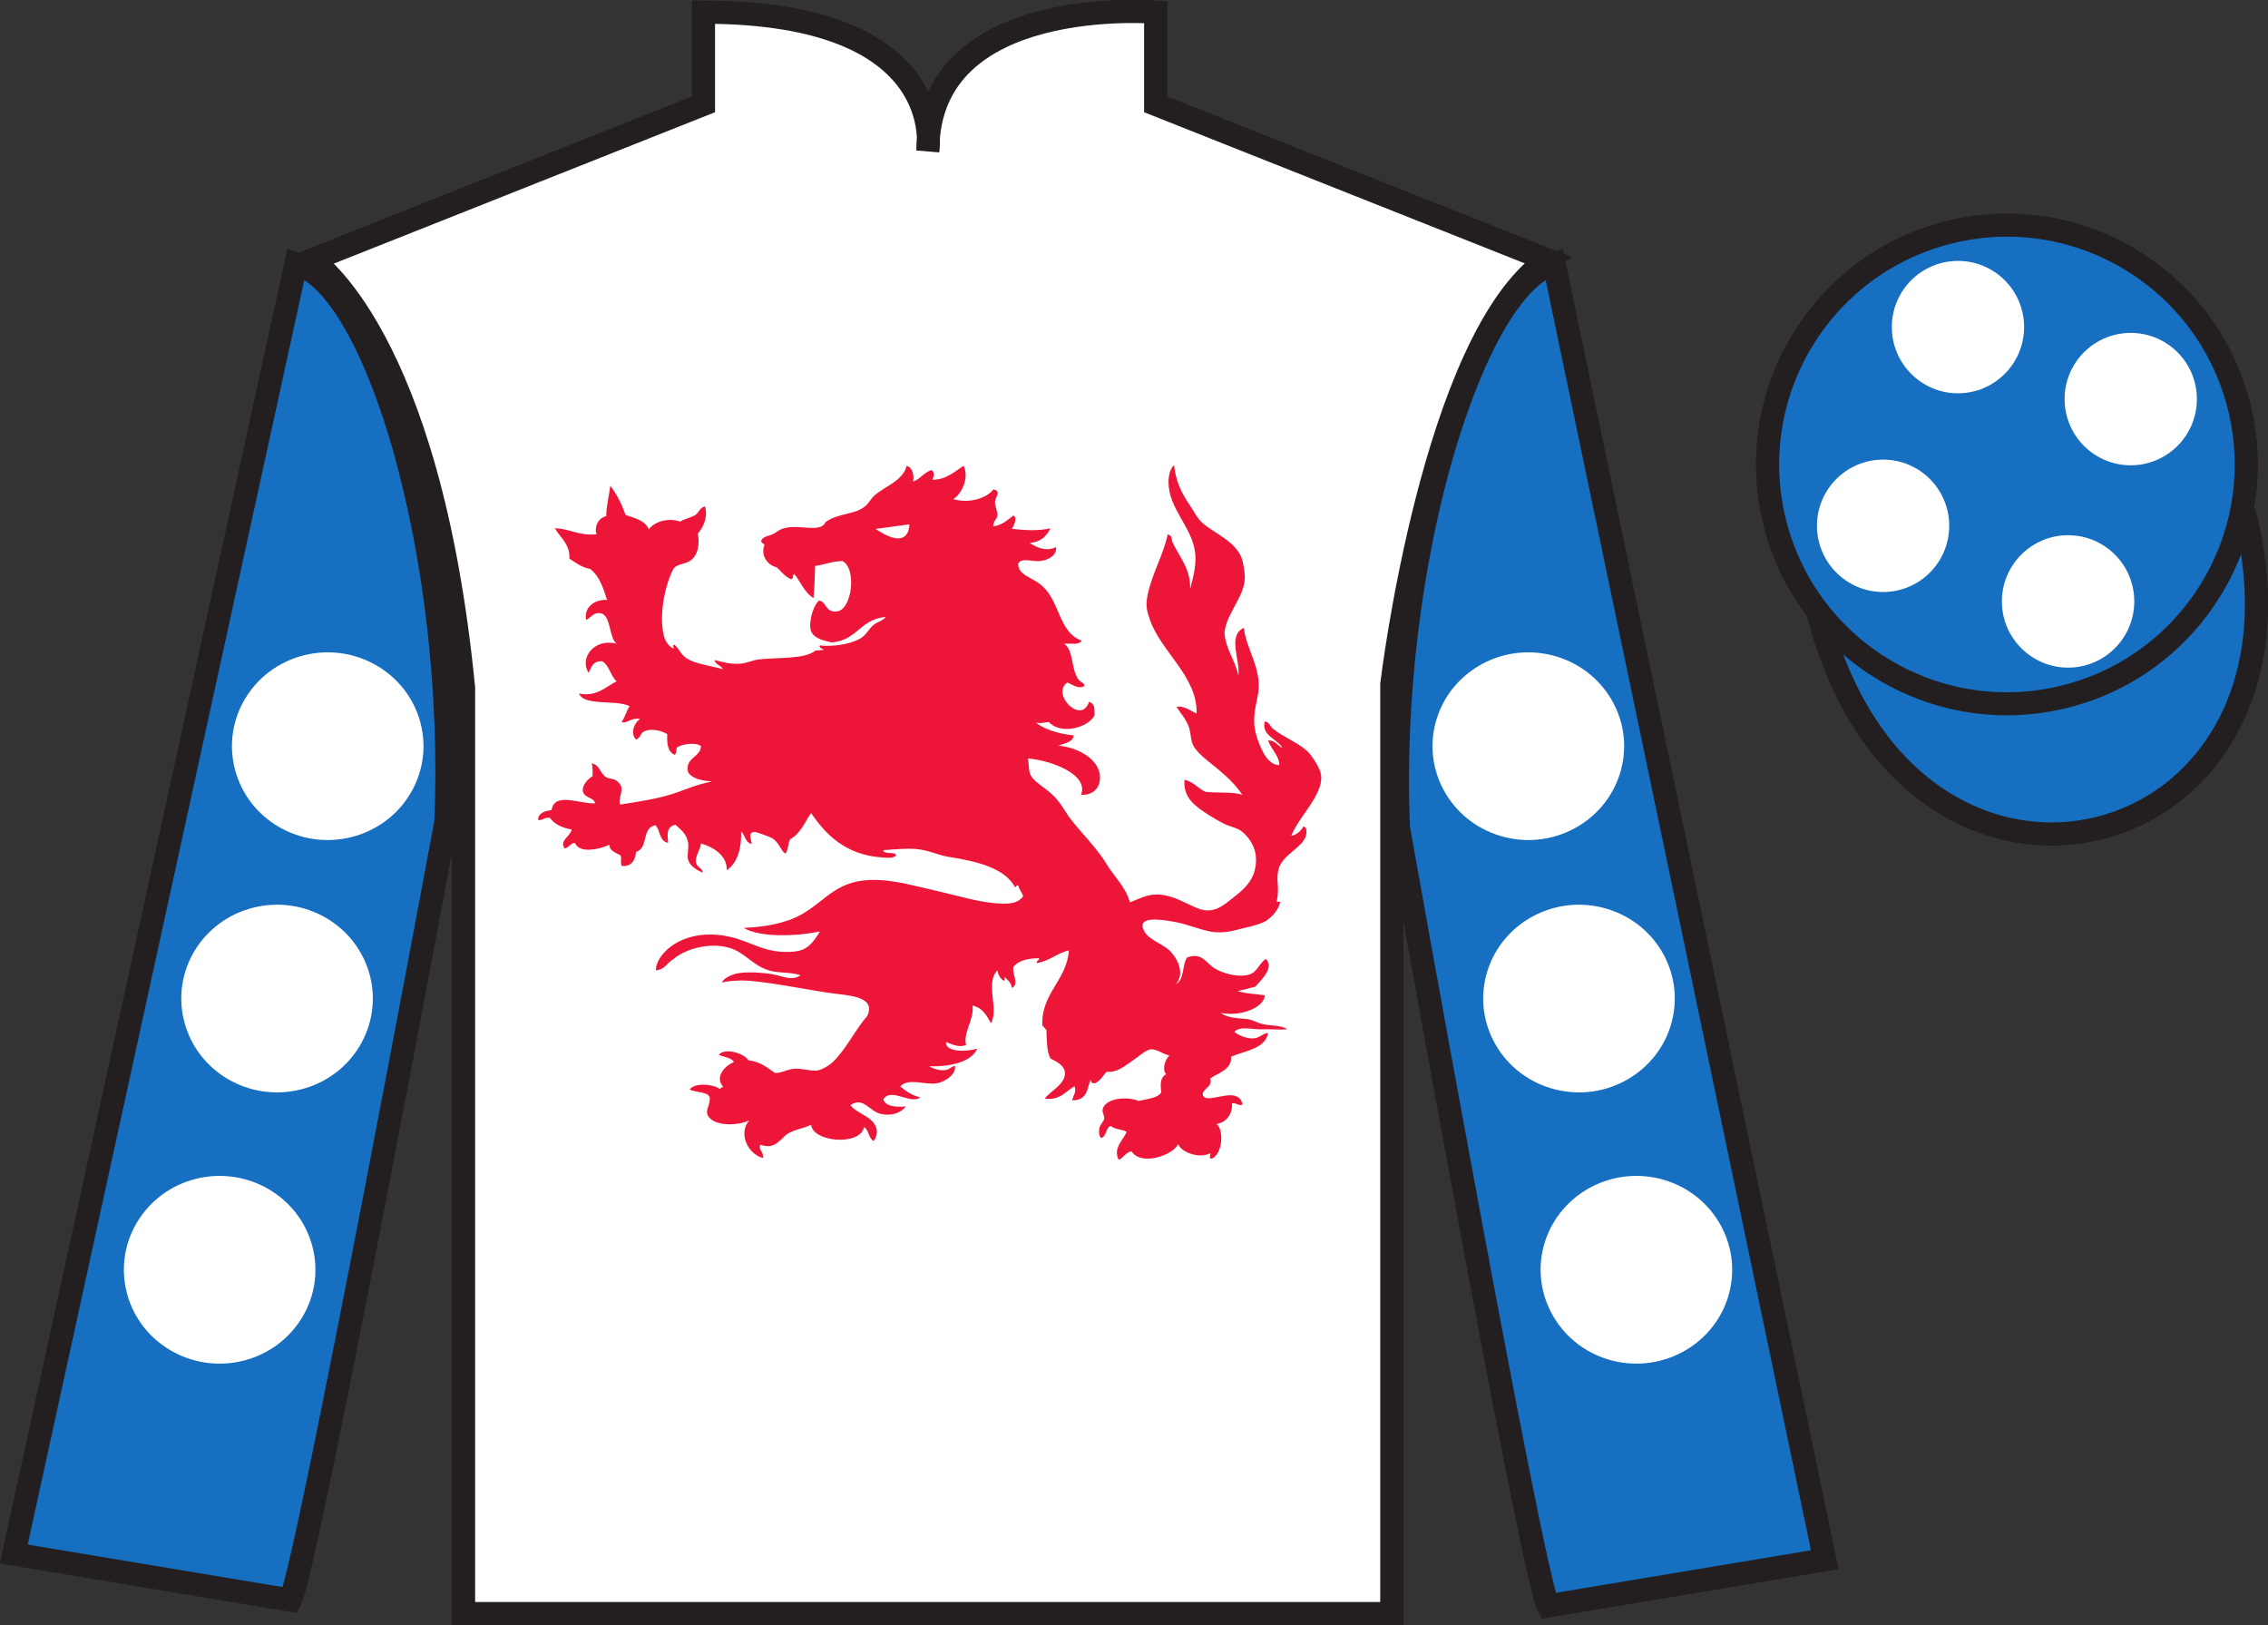 <?xml version="1.0" encoding="UTF-8"?>
<svg xmlns="http://www.w3.org/2000/svg" xmlns:xlink="http://www.w3.org/1999/xlink" width="98.45pt" height="70.53pt" viewBox="0 0 98.45 70.53" version="1.1">
<rect x="0" y="0" width="98.45" height="70.53" fill="#333333" stroke="none"/>
<g id="surface0">
<path style=" stroke:none;fill-rule:nonzero;fill:rgb(100%,100%,100%);fill-opacity:1;" d="M 13.539 11.281 C 13.539 11.281 18.625 14.531 20.125 29.863 C 20.125 29.863 20.125 44.863 20.125 70.031 L 60.414 70.031 L 60.414 29.695 C 60.414 29.695 62.207 14.695 67.164 11.281 L 50.164 4.531 L 50.164 0.531 C 50.164 0.531 40.277 -0.305 40.277 6.531 C 40.277 6.531 41.289 0.531 30.539 0.531 L 30.539 4.531 L 13.539 11.281 "/>
<path style="fill:none;stroke-width:10;stroke-linecap:butt;stroke-linejoin:miter;stroke:rgb(13.73%,12.16%,12.549%);stroke-opacity:1;stroke-miterlimit:4;" d="M 135.391 592.487 C 135.391 592.487 186.25 559.987 201.25 406.667 C 201.25 406.667 201.25 256.667 201.25 4.987 L 604.141 4.987 L 604.141 408.347 C 604.141 408.347 622.07 558.347 671.641 592.487 L 501.641 659.987 L 501.641 699.987 C 501.641 699.987 402.773 708.347 402.773 639.987 C 402.773 639.987 412.891 699.987 305.391 699.987 L 305.391 659.987 L 135.391 592.487 Z M 135.391 592.487 " transform="matrix(0.1,0,0,-0.1,0,70.53)"/>
<path style=" stroke:none;fill-rule:nonzero;fill:rgb(9.02%,43.529%,75.491%);fill-opacity:1;" d="M 79.207 67.695 L 67.457 11.445 C 63.957 12.445 60.207 24.445 60.707 35.945 C 60.707 35.945 66.457 68.195 67.207 69.695 L 79.207 67.695 "/>
<path style="fill:none;stroke-width:10;stroke-linecap:butt;stroke-linejoin:miter;stroke:rgb(13.73%,12.16%,12.549%);stroke-opacity:1;stroke-miterlimit:4;" d="M 792.07 28.347 L 674.57 590.847 C 639.57 580.847 602.07 460.847 607.07 345.847 C 607.07 345.847 664.57 23.347 672.07 8.347 L 792.07 28.347 Z M 792.07 28.347 " transform="matrix(0.1,0,0,-0.1,0,70.53)"/>
<path style="fill-rule:nonzero;fill:rgb(92.863%,8.783%,22.277%);fill-opacity:1;stroke-width:10;stroke-linecap:butt;stroke-linejoin:miter;stroke:rgb(13.73%,12.16%,12.549%);stroke-opacity:1;stroke-miterlimit:4;" d="M 789.258 439.245 C 828.984 283.62 1012.891 331.198 974.141 483.191 " transform="matrix(0.1,0,0,-0.1,0,70.53)"/>
<path style=" stroke:none;fill-rule:nonzero;fill:rgb(9.02%,43.529%,75.491%);fill-opacity:1;" d="M 16.957 14.645 L 62.07 14.645 L 59.16 23.859 L 19.863 23.859 L 16.957 14.645 "/>
<path style=" stroke:none;fill-rule:nonzero;fill:rgb(9.02%,43.529%,75.491%);fill-opacity:1;" d="M 20.352 43.75 L 58.672 43.75 L 58.672 34.047 L 20.352 34.047 L 20.352 43.75 Z M 20.352 43.75 "/>
<path style=" stroke:none;fill-rule:nonzero;fill:rgb(9.02%,43.529%,75.491%);fill-opacity:1;" d="M 20.473 64.125 L 58.672 64.125 L 58.672 53.938 L 20.473 53.938 L 20.473 64.125 Z M 20.473 64.125 "/>
<path style=" stroke:none;fill-rule:nonzero;fill:rgb(92.863%,8.783%,22.277%);fill-opacity:1;" d="M 89.684 30.223 C 95.242 28.805 98.598 23.148 97.18 17.594 C 95.762 12.035 90.105 8.68 84.551 10.098 C 78.992 11.516 75.637 17.172 77.055 22.727 C 78.473 28.285 84.129 31.641 89.684 30.223 "/>
<path style="fill:none;stroke-width:10;stroke-linecap:butt;stroke-linejoin:miter;stroke:rgb(13.73%,12.16%,12.549%);stroke-opacity:1;stroke-miterlimit:4;" d="M 896.836 403.073 C 952.422 417.253 985.977 473.816 971.797 529.362 C 957.617 584.948 901.055 618.503 845.508 604.323 C 789.922 590.144 756.367 533.581 770.547 478.034 C 784.727 422.448 841.289 388.894 896.836 403.073 Z M 896.836 403.073 " transform="matrix(0.1,0,0,-0.1,0,70.53)"/>
<path style=" stroke:none;fill-rule:nonzero;fill:rgb(92.863%,8.783%,22.277%);fill-opacity:1;" d="M 87.531 21.84 C 88.465 21.602 89.027 20.652 88.789 19.719 C 88.551 18.785 87.602 18.219 86.668 18.457 C 85.73 18.695 85.168 19.648 85.406 20.582 C 85.645 21.516 86.594 22.078 87.531 21.84 "/>
<path style="fill:none;stroke-width:10;stroke-linecap:butt;stroke-linejoin:miter;stroke:rgb(13.73%,12.16%,12.549%);stroke-opacity:1;stroke-miterlimit:4;" d="M 875.312 486.902 C 884.648 489.284 890.273 498.777 887.891 508.113 C 885.508 517.448 876.016 523.112 866.68 520.73 C 857.305 518.347 851.68 508.816 854.062 499.48 C 856.445 490.144 865.938 484.519 875.312 486.902 Z M 875.312 486.902 " transform="matrix(0.1,0,0,-0.1,0,70.53)"/>
<path style=" stroke:none;fill-rule:nonzero;fill:rgb(20.002%,74.273%,94.984%);fill-opacity:1;" d="M 12.602 69.445 C 13.352 67.945 19.352 35.695 19.352 35.695 C 19.852 24.195 16.352 12.445 12.852 11.445 L 0.602 67.445 L 12.602 69.445 "/>
<path style="fill:none;stroke-width:10;stroke-linecap:butt;stroke-linejoin:miter;stroke:rgb(13.73%,12.16%,12.549%);stroke-opacity:1;stroke-miterlimit:4;" d="M 126.016 10.847 C 133.516 25.847 193.516 348.347 193.516 348.347 C 198.516 463.347 163.516 580.847 128.516 590.847 L 6.016 30.847 L 126.016 10.847 Z M 126.016 10.847 " transform="matrix(0.1,0,0,-0.1,0,70.53)"/>
<path style=" stroke:none;fill-rule:nonzero;fill:rgb(100%,100%,100%);fill-opacity:1;" d="M 13.539 11.281 C 13.539 11.281 18.625 14.531 20.125 29.863 C 20.125 29.863 20.125 44.863 20.125 70.031 L 60.414 70.031 L 60.414 29.695 C 60.414 29.695 62.207 14.695 67.164 11.281 L 50.164 4.531 L 50.164 0.531 C 50.164 0.531 40.277 -0.305 40.277 6.531 C 40.277 6.531 41.289 0.531 30.539 0.531 L 30.539 4.531 L 13.539 11.281 "/>
<path style="fill:none;stroke-width:10;stroke-linecap:butt;stroke-linejoin:miter;stroke:rgb(13.73%,12.16%,12.549%);stroke-opacity:1;stroke-miterlimit:4;" d="M 135.391 592.487 C 135.391 592.487 186.25 559.987 201.25 406.667 C 201.25 406.667 201.25 256.667 201.25 4.987 L 604.141 4.987 L 604.141 408.347 C 604.141 408.347 622.07 558.347 671.641 592.487 L 501.641 659.987 L 501.641 699.987 C 501.641 699.987 402.773 708.347 402.773 639.987 C 402.773 639.987 412.891 699.987 305.391 699.987 L 305.391 659.987 L 135.391 592.487 Z M 135.391 592.487 " transform="matrix(0.1,0,0,-0.1,0,70.53)"/>
<path style=" stroke:none;fill-rule:nonzero;fill:rgb(9.02%,43.529%,75.491%);fill-opacity:1;" d="M 79.207 67.695 L 67.457 11.445 C 63.957 12.445 60.207 24.445 60.707 35.945 C 60.707 35.945 66.457 68.195 67.207 69.695 L 79.207 67.695 "/>
<path style="fill:none;stroke-width:10;stroke-linecap:butt;stroke-linejoin:miter;stroke:rgb(13.73%,12.16%,12.549%);stroke-opacity:1;stroke-miterlimit:4;" d="M 792.07 28.347 L 674.57 590.847 C 639.57 580.847 602.07 460.847 607.07 345.847 C 607.07 345.847 664.57 23.347 672.07 8.347 L 792.07 28.347 Z M 792.07 28.347 " transform="matrix(0.1,0,0,-0.1,0,70.53)"/>
<path style="fill-rule:nonzero;fill:rgb(9.02%,43.529%,75.491%);fill-opacity:1;stroke-width:10;stroke-linecap:butt;stroke-linejoin:miter;stroke:rgb(13.73%,12.16%,12.549%);stroke-opacity:1;stroke-miterlimit:4;" d="M 789.258 439.245 C 828.984 283.62 1012.891 331.198 974.141 483.191 " transform="matrix(0.1,0,0,-0.1,0,70.53)"/>
<path style=" stroke:none;fill-rule:nonzero;fill:rgb(9.02%,43.529%,75.491%);fill-opacity:1;" d="M 89.684 30.223 C 95.242 28.805 98.598 23.148 97.18 17.594 C 95.762 12.035 90.105 8.68 84.551 10.098 C 78.992 11.516 75.637 17.172 77.055 22.727 C 78.473 28.285 84.129 31.641 89.684 30.223 "/>
<path style="fill:none;stroke-width:10;stroke-linecap:butt;stroke-linejoin:miter;stroke:rgb(13.73%,12.16%,12.549%);stroke-opacity:1;stroke-miterlimit:4;" d="M 896.836 403.073 C 952.422 417.253 985.977 473.816 971.797 529.362 C 957.617 584.948 901.055 618.503 845.508 604.323 C 789.922 590.144 756.367 533.581 770.547 478.034 C 784.727 422.448 841.289 388.894 896.836 403.073 Z M 896.836 403.073 " transform="matrix(0.1,0,0,-0.1,0,70.53)"/>
<path style=" stroke:none;fill-rule:nonzero;fill:rgb(9.02%,43.529%,75.491%);fill-opacity:1;" d="M 12.602 69.445 C 13.352 67.945 19.352 35.695 19.352 35.695 C 19.852 24.195 16.352 12.445 12.852 11.445 L 0.602 67.445 L 12.602 69.445 "/>
<path style="fill:none;stroke-width:10;stroke-linecap:butt;stroke-linejoin:miter;stroke:rgb(13.73%,12.16%,12.549%);stroke-opacity:1;stroke-miterlimit:4;" d="M 126.016 10.847 C 133.516 25.847 193.516 348.347 193.516 348.347 C 198.516 463.347 163.516 580.847 128.516 590.847 L 6.016 30.847 L 126.016 10.847 Z M 126.016 10.847 " transform="matrix(0.1,0,0,-0.1,0,70.53)"/>
<path style=" stroke:none;fill-rule:nonzero;fill:rgb(100%,100%,100%);fill-opacity:1;" d="M 67.512 47.285 C 69.734 47.844 72 46.527 72.57 44.348 C 73.137 42.168 71.797 39.953 69.57 39.395 C 67.348 38.836 65.082 40.152 64.512 42.332 C 63.945 44.512 65.289 46.73 67.512 47.285 "/>
<path style=" stroke:none;fill-rule:nonzero;fill:rgb(100%,100%,100%);fill-opacity:1;" d="M 65.312 36.332 C 67.535 36.891 69.801 35.574 70.371 33.395 C 70.941 31.215 69.594 28.996 67.371 28.441 C 65.148 27.883 62.883 29.199 62.312 31.379 C 61.746 33.559 63.09 35.773 65.312 36.332 "/>
<path style=" stroke:none;fill-rule:nonzero;fill:rgb(100%,100%,100%);fill-opacity:1;" d="M 70.004 59.059 C 72.227 59.613 74.492 58.301 75.062 56.121 C 75.629 53.941 74.285 51.723 72.062 51.164 C 69.836 50.609 67.574 51.926 67.004 54.102 C 66.438 56.281 67.781 58.5 70.004 59.059 "/>
<path style=" stroke:none;fill-rule:nonzero;fill:rgb(100%,100%,100%);fill-opacity:1;" d="M 13.055 47.285 C 10.832 47.844 8.566 46.527 8 44.348 C 7.43 42.168 8.77 39.953 10.996 39.395 C 13.223 38.836 15.484 40.152 16.055 42.332 C 16.621 44.512 15.281 46.73 13.055 47.285 "/>
<path style=" stroke:none;fill-rule:nonzero;fill:rgb(100%,100%,100%);fill-opacity:1;" d="M 15.254 36.332 C 13.031 36.891 10.766 35.574 10.199 33.395 C 9.629 31.215 10.973 28.996 13.195 28.441 C 15.422 27.883 17.684 29.199 18.254 31.379 C 18.82 33.559 17.48 35.773 15.254 36.332 "/>
<path style=" stroke:none;fill-rule:nonzero;fill:rgb(100%,100%,100%);fill-opacity:1;" d="M 10.562 59.059 C 8.34 59.613 6.074 58.301 5.508 56.121 C 4.938 53.941 6.281 51.723 8.504 51.164 C 10.73 50.609 12.992 51.926 13.562 54.102 C 14.133 56.281 12.789 58.5 10.562 59.059 "/>
<path style=" stroke:none;fill-rule:nonzero;fill:rgb(100%,100%,100%);fill-opacity:1;" d="M 89.773 28.977 C 91.359 28.977 92.645 27.688 92.645 26.102 C 92.645 24.516 91.359 23.23 89.773 23.23 C 88.188 23.23 86.898 24.516 86.898 26.102 C 86.898 27.688 88.188 28.977 89.773 28.977 "/>
<path style=" stroke:none;fill-rule:nonzero;fill:rgb(100%,100%,100%);fill-opacity:1;" d="M 81.742 25.695 C 83.328 25.695 84.613 24.406 84.613 22.82 C 84.613 21.234 83.328 19.949 81.742 19.949 C 80.156 19.949 78.871 21.234 78.871 22.82 C 78.871 24.406 80.156 25.695 81.742 25.695 "/>
<path style=" stroke:none;fill-rule:nonzero;fill:rgb(100%,100%,100%);fill-opacity:1;" d="M 92.492 20.195 C 94.078 20.195 95.363 18.906 95.363 17.32 C 95.363 15.734 94.078 14.449 92.492 14.449 C 90.906 14.449 89.621 15.734 89.621 17.32 C 89.621 18.906 90.906 20.195 92.492 20.195 "/>
<path style=" stroke:none;fill-rule:nonzero;fill:rgb(100%,100%,100%);fill-opacity:1;" d="M 84.992 17.07 C 86.578 17.07 87.863 15.781 87.863 14.195 C 87.863 12.609 86.578 11.324 84.992 11.324 C 83.406 11.324 82.121 12.609 82.121 14.195 C 82.121 15.781 83.406 17.07 84.992 17.07 "/>
<path style=" stroke:none;fill-rule:nonzero;fill:rgb(92.863%,8.783%,22.277%);fill-opacity:1;" d="M 38.008 22.957 L 39.473 22.758 C 39.473 22.758 39.527 23.984 38.008 22.957 Z M 57.344 33.629 C 57.305 33.336 56.977 32.855 56.82 32.68 C 56.473 32.285 55.707 32 55.254 31.625 C 55.117 31.516 55.125 31.359 54.906 31.309 C 54.727 31.922 55.457 32.07 55.672 32.469 C 55.453 32.363 55.379 32.145 55.043 32.129 C 55.16 32.504 55.547 32.82 55.531 33.207 C 55.145 33.203 54.906 32.824 54.766 32.523 C 54.617 32.215 54.48 31.805 54.449 31.469 C 54.402 30.902 54.574 30.418 54.625 30.02 C 54.754 28.988 54.07 28.105 53.996 27.25 C 53.258 27.582 53.855 28.691 53.754 29.309 C 53.621 28.684 53.215 28.16 53.16 27.539 C 53.156 27.5 53.156 27.449 53.16 27.41 C 53.262 26.547 54.105 25.84 54.031 24.93 C 54.02 24.781 53.984 24.535 53.93 24.324 C 53.711 23.535 52.766 23.176 52.219 22.719 C 51.977 22.512 51.855 22.234 51.664 21.953 C 51.328 21.465 51.039 20.93 50.965 20.188 C 50.805 20.312 50.719 20.652 50.723 20.926 C 50.723 22.066 51.723 22.863 51.871 23.93 C 51.949 24.473 51.816 24.965 51.664 25.562 C 51.684 24.672 51.176 24.141 50.895 23.535 C 50.84 23.414 50.91 23.25 50.688 23.191 C 50.5 24.09 50.008 24.887 49.816 25.828 C 49.719 26.289 49.781 26.516 49.918 26.906 C 50.41 28.305 51.992 29.371 51.941 30.969 C 51.684 30.859 51.422 30.625 51.07 30.676 C 51.223 30.922 51.477 31.207 51.594 31.52 C 51.707 31.836 51.676 32.125 51.801 32.363 C 51.906 32.562 52.148 32.801 52.359 32.969 C 52.953 33.453 53.512 33.871 53.93 34.5 C 53.531 34.352 52.836 34.43 52.324 34.367 C 51.996 34.211 51.82 33.941 51.418 33.84 C 51.348 34.633 51.887 34.996 52.465 35.371 C 52.672 35.504 52.965 35.672 53.16 35.766 C 53.426 35.891 53.727 35.934 53.93 36.105 C 54.25 36.379 54.508 36.797 54.52 37.242 C 54.547 38.109 54.078 38.539 53.508 38.98 C 53.137 39.27 52.715 39.664 52.082 39.457 C 51.566 39.285 50.957 38.832 50.23 38.824 C 49.785 38.816 49.449 39.012 49.047 39.164 C 48.852 38.48 48.387 38.082 48.035 37.504 C 47.57 36.738 46.91 36.141 46.398 35.449 C 46.18 35.117 45.984 34.77 45.664 34.473 C 45.383 34.211 44.98 33.984 44.793 33.734 C 44.617 33.5 44.688 33.203 44.617 32.918 C 45.723 33.016 47.281 33.652 46.922 34.5 C 47.656 34.52 47.824 33.949 47.723 33.523 C 47.566 32.879 46.746 32.438 45.945 32.363 C 46.219 32.254 46.582 32.215 46.605 31.918 C 45.926 31.852 45.27 31.625 44.969 31.363 C 45.191 31.414 45.312 31.355 45.527 31.336 C 46.074 31.926 47.262 31.562 47.512 31.047 C 47.512 30.793 47.535 30.523 47.27 30.465 C 46.938 31.477 45.613 30.117 46.328 29.625 C 46.535 29.688 46.793 29.93 47.059 29.781 C 47.094 29.641 46.906 29.613 46.816 29.492 C 46.48 29.043 46.617 28.219 46.188 27.938 C 46.547 27.922 46.832 28.004 46.957 27.805 C 45.965 27.465 46.016 26.125 45.246 25.434 C 44.832 25.055 44.145 24.965 44.203 24.43 C 44.281 24.438 44.238 24.355 44.305 24.352 C 44.547 24.254 44.852 24.379 45.141 24.352 C 45.566 24.309 45.887 24.062 45.84 23.746 C 45.398 23.965 44.977 23.746 44.691 23.562 C 45.219 23.523 45.434 23.246 45.598 22.93 C 45.047 23.059 44.426 23.008 43.922 22.953 C 44.008 22.816 44.18 22.473 43.992 22.375 C 43.738 22.559 43.531 22.781 43.121 22.848 C 43.094 22.645 43.254 22.559 43.293 22.402 C 43.332 22.25 43.18 21.984 43.191 21.77 C 43.199 21.586 43.492 21.316 43.121 21.242 C 42.852 21.609 42.09 21.871 41.379 21.664 C 41.789 21.398 42.062 20.715 41.832 20.215 C 41.449 20.453 41.07 20.832 40.473 20.82 C 40.539 20.684 40.578 20.496 40.434 20.398 C 40.113 20.504 39.898 20.832 39.633 20.898 C 39.688 20.656 39.625 20.297 39.355 20.215 C 39.199 20.871 38.414 21.102 37.961 21.504 C 37.805 21.645 37.723 21.824 37.578 21.953 C 37.125 22.355 36.383 22.254 35.832 22.664 C 35.621 23.152 34.695 22.738 34.023 22.93 C 33.805 22.988 33.672 23.133 33.531 23.191 C 33.363 23.266 33.145 23.273 33.043 23.457 C 33.023 23.578 33.168 23.57 33.184 23.668 C 33 24.086 33.328 24.551 33.707 24.617 C 33.906 24.797 34.062 25.016 34.336 25.141 C 34.488 25.09 34.371 24.996 34.473 24.906 C 34.758 25.254 34.906 25.703 35.312 25.961 C 35.355 25.477 35.371 25.102 35.383 24.562 C 35.801 24.512 36.086 24.359 36.566 24.352 C 37.199 24.656 36.992 26.469 36.324 26.539 C 35.82 26.59 35.875 26.109 35.555 26.066 C 35.316 26.266 35.148 26.844 35.172 27.223 C 35.203 27.676 35.648 27.781 36.113 27.883 C 37.238 27.777 37.316 26.879 38.449 26.777 C 38.336 26.938 38.125 26.977 37.961 27.094 C 37.742 27.246 37.664 27.461 37.473 27.621 C 37.117 27.918 36.281 28.086 35.59 28.016 C 35.523 28.156 35.816 28.156 35.73 28.227 C 35.691 28.172 35.543 28.258 35.414 28.227 C 34.938 28.617 33.883 28.523 32.941 28.621 C 32.68 28.648 32.422 28.785 32.141 28.805 C 31.668 28.84 31.375 28.73 31.023 28.648 C 31.031 28.844 31.375 28.926 31.371 29.043 C 30.82 28.887 30.195 28.824 29.801 28.57 C 29.547 28.402 29.508 28.191 29.281 27.988 C 29.121 28 29.32 28.113 29.211 28.148 C 28.871 27.934 28.797 27.609 28.758 27.25 C 28.664 26.438 28.883 25.332 29.246 24.668 C 29.391 24.484 29.711 24.488 29.941 24.352 C 30.312 24.129 30.379 23.57 30.289 23.164 C 30.527 22.887 30.738 22.449 30.605 21.98 C 30.371 22.031 30.348 22.242 30.188 22.348 C 29.996 22.473 29.719 22.512 29.523 22.637 C 28.961 22.445 28.371 22.668 28.164 22.98 C 28.035 22.613 27.578 22.492 27.152 22.348 C 26.992 21.883 26.777 21.457 26.492 21.082 C 26.449 21.477 26.316 21.953 26.316 22.402 C 25.945 22.48 25.785 22.91 25.898 23.191 C 25.125 23.266 24.703 22.934 24.086 22.93 C 24.344 23.359 24.758 23.648 24.715 24.246 C 24.988 24.414 25.215 24.621 25.617 24.695 C 26.035 25.012 26.188 25.531 26.352 26.039 C 25.754 26.004 25.336 26.414 25.445 26.906 C 25.664 26.805 25.758 26.562 26.074 26.617 C 26.531 26.695 26.43 27.707 26.77 27.938 C 25.789 27.684 25.137 28.566 25.551 29.203 C 25.676 28.98 25.703 28.684 26.141 28.699 C 26.469 28.902 26.492 29.332 26.77 29.57 C 26.297 29.797 25.906 30.262 25.133 30.098 C 25.34 30.66 26.762 30.352 27.328 30.652 C 27.188 30.859 27.133 31.137 26.98 31.336 C 27.207 31.43 27.375 31.137 27.781 31.203 C 27.523 31.387 27.352 31.816 27.605 32.102 C 27.855 32.008 27.758 31.781 28.059 31.707 C 28.367 31.625 28.734 31.723 28.965 31.863 C 28.945 32.258 28.973 32.613 29.281 32.762 C 29.375 32.703 29.344 32.543 29.383 32.445 C 29.566 32.301 30.219 32.191 30.43 32.391 C 30.398 32.887 29.711 32.883 29.871 33.523 C 30.043 33.789 30.438 33.887 30.918 33.918 C 30.297 34.035 29.867 34.223 29.383 34.395 C 28.641 34.66 27.758 34.789 26.91 34.922 C 26.816 34.527 27.223 34.195 26.734 33.867 C 26.621 33.793 26.426 33.801 26.316 33.734 C 26.031 33.562 26.055 33.215 25.688 33.129 C 25.73 33.289 25.727 33.488 25.723 33.684 C 25.441 33.859 25.195 34.199 25.34 34.445 C 25.449 34.633 25.809 34.641 25.828 34.867 C 25.207 34.91 24.062 34.352 23.945 35.16 C 23.617 35.199 23.371 35.305 23.352 35.578 C 23.523 35.648 23.617 35.453 23.875 35.5 C 24.059 35.766 24.383 35.926 24.816 36.004 C 24.773 36.297 24.262 36.477 24.504 36.82 C 24.719 36.789 24.734 36.605 24.957 36.582 C 25.145 37.074 26.062 36.852 26.457 36.66 C 26.445 36.949 26.75 37 26.945 37.137 C 26.988 37.375 26.926 37.387 26.98 37.582 C 27.398 37.641 27.594 37.316 27.605 36.977 C 28.172 36.809 27.824 35.949 28.445 35.816 C 28.684 36.031 28.59 36.496 29 36.582 C 28.988 36.266 28.883 35.91 29.316 35.793 C 29.566 36.02 29.809 36.195 29.871 36.582 C 29.91 36.82 29.809 37.082 29.871 37.32 C 29.945 37.586 30.254 37.77 30.5 37.875 C 30.508 37.688 30.266 37.645 30.223 37.477 C 30.137 37.18 30.406 36.895 30.43 36.609 C 31.047 36.793 31.574 37.18 31.547 37.77 C 32.051 37.43 32.191 36.734 32.172 36.082 C 32.348 36.246 32.336 36.555 32.625 36.633 C 32.637 36.457 32.434 36.164 32.73 36.105 C 32.82 36.09 33.445 36.34 33.5 36.371 C 33.824 36.555 33.863 36.883 34.09 37.055 C 34.223 36.895 34.199 36.613 34.301 36.422 C 34.766 36.172 34.926 35.684 35.207 35.289 C 35.809 36.168 36.664 37.102 38.273 37.215 C 38.457 37.227 38.738 37.273 38.902 37.137 C 38.883 36.93 38.348 37.113 38.344 36.898 C 38.848 36.871 39.277 36.812 39.738 36.848 C 40.289 36.883 40.727 37.121 41.168 37.188 C 42.438 37.387 43.609 37.676 44.062 38.508 C 44.117 38.484 44.113 38.422 44.203 38.426 C 44.238 38.609 44.363 38.727 44.41 38.902 C 44.156 39.254 43.703 39.254 43.086 39.191 C 42.332 39.113 41.477 38.852 40.645 38.664 C 39.777 38.469 38.902 38.215 38.066 38.191 C 36.328 38.141 35.895 39.066 34.789 39.691 C 34.102 40.078 33.184 40.238 32.277 40.273 C 33.004 40.699 34.559 40.641 35.59 40.43 C 35.277 40.949 35.031 41.246 34.473 41.301 C 33.254 41.418 32.656 40.887 31.719 40.668 C 30.453 40.371 29.449 40.727 28.898 41.273 C 28.621 41.547 28.449 41.879 28.477 42.117 C 28.875 42.074 28.949 41.789 29.211 41.645 C 29.746 41.176 30.773 40.91 31.582 41.117 C 32.305 41.301 32.598 41.836 33.289 42.09 C 33.746 42.258 34.242 42.164 34.754 42.328 C 34.359 42.602 33.973 42.352 33.465 42.273 C 32.938 42.199 32.297 42.164 31.895 42.273 C 31.707 42.328 31.414 42.461 31.336 42.645 C 31.637 42.566 32.137 42.539 32.488 42.566 C 33.648 42.652 35.289 43.02 36.391 43.145 C 37.176 43.234 37.984 43.371 37.648 44.094 C 37.121 44.691 36.734 45.539 36.148 46.098 C 36 46.238 35.672 46.445 35.449 46.465 C 35.152 46.496 34.824 46.359 34.473 46.387 C 34.121 46.418 33.953 46.578 33.637 46.57 C 33.312 46.344 33.027 46.086 32.488 46.02 C 32.312 45.73 31.484 45.449 31.199 45.781 C 31.422 45.883 31.758 45.902 31.859 46.098 C 31.434 46.262 31.008 46.781 31.406 47.18 C 31.297 47.164 31.316 47.25 31.23 47.258 C 30.949 47.047 30.156 46.98 29.941 47.285 C 30.164 47.43 30.816 47.367 30.812 47.68 C 30.812 48.031 30.559 48.23 30.781 48.496 C 31.094 48.879 32.008 48.867 32.523 48.629 C 32.062 49.141 32.402 50.055 33.113 50.262 C 33.176 50.004 32.891 49.902 33.012 49.684 C 33.664 49.922 33.863 49.422 34.195 49.207 C 34.512 49.008 34.938 48.973 35.207 48.812 C 35.281 49.578 37.34 49.75 37.508 48.918 C 37.73 49.055 37.688 49.398 37.926 49.523 C 38.031 49.398 38.078 49.164 38.066 49.078 C 37.98 48.457 37.234 48.383 36.914 47.969 C 37.457 47.578 37.742 48.223 38.203 48.34 C 38.656 48.449 39.074 48.336 39.32 48.023 C 38.949 48.062 38.418 48.035 38.344 47.707 C 38.703 47.191 39.535 47.961 39.949 47.625 C 39.559 47.543 39.316 47.348 39.078 47.152 C 39.434 46.77 40.152 47.098 40.645 47.02 C 41.086 46.949 41.527 46.582 41.449 46.258 C 41.273 46.297 41.25 46.406 41.062 46.441 C 40.824 46.488 40.516 46.387 40.332 46.281 C 41.258 46.305 42.172 46.09 42.422 45.516 C 41.926 45.664 41.031 45.664 41.062 45.227 C 41.309 45.316 41.609 45.484 41.934 45.359 C 41.797 44.816 42.301 44.23 42.215 43.645 C 42.68 43.75 42.832 44.094 43.016 44.41 C 43.375 43.789 42.75 42.688 43.293 42.117 C 43.328 42.312 43.414 42.469 43.574 42.566 C 43.664 42.531 43.547 42.406 43.609 42.406 C 43.75 42.539 43.902 42.66 43.922 42.883 C 44.266 42.707 43.914 42.27 43.992 41.961 C 44.195 41.711 44.574 41.59 45.105 41.59 C 45.117 41.691 44.98 41.688 45.004 41.801 C 45.582 41.703 45.863 41.379 46.398 41.246 C 46.312 42.562 45.188 43.094 45.246 44.516 C 45.324 44.566 45.348 44.652 45.422 44.699 C 45.445 45.141 45.426 45.613 45.598 45.941 C 45.887 46.082 46.184 46.25 46.223 46.52 C 46.301 47.035 45.539 47.395 45.352 47.68 C 46.012 47.797 46.328 47.293 46.641 47.152 C 46.742 47.379 46.594 47.527 46.539 47.758 C 47.211 47.766 47.184 47.246 47.34 46.863 C 47.359 46.945 47.383 47.023 47.512 47.02 C 47.777 46.918 47.867 46.691 48.035 46.52 C 48.516 46.551 48.781 46.289 49.152 46.043 C 49.434 45.859 49.738 45.559 49.953 45.543 C 50.215 45.527 50.473 45.75 50.758 45.809 C 50.578 45.988 50.434 46.41 50.617 46.625 C 50.344 46.781 50.375 47.078 50.406 47.414 C 50.254 47.668 49.793 47.691 49.43 47.785 C 48.895 47.562 47.969 47.672 47.863 48.152 C 47.832 48.281 47.949 48.422 47.934 48.547 C 47.914 48.676 47.746 48.812 47.723 48.969 C 47.699 49.121 47.684 49.246 47.793 49.395 C 48.055 49.309 47.977 48.969 48.211 48.867 C 48.359 49.016 48.719 49.008 48.906 49.129 C 48.75 49.496 48.305 49.828 48.559 50.34 C 48.789 50.25 48.836 50.023 49.117 49.973 C 49.551 50.633 50.941 50.125 51.141 49.656 C 51.293 50.031 52.074 50.301 52.535 50.051 C 52.57 50.176 52.43 50.27 52.605 50.289 C 53.078 50.074 53.133 49.051 52.812 48.785 C 53.297 48.699 53.508 48.285 53.477 47.891 C 53.691 47.852 53.766 48.023 53.93 47.941 C 53.895 47.707 53.762 47.586 53.543 47.547 C 53.117 47.469 52.328 47.852 52.219 47.547 C 52.125 47.285 52.668 47.184 52.535 46.809 C 52.906 46.547 53.473 46.43 53.441 45.859 C 54.086 45.602 54.941 45.504 55.043 44.832 C 54.785 44.863 54.68 45.062 54.383 45.07 C 54.082 45.074 53.746 44.93 53.578 44.781 C 53.828 44.52 54.359 44.688 54.766 44.676 C 55.133 44.66 55.512 44.699 55.879 44.676 C 55.609 44.48 55.152 44.539 54.766 44.438 C 54.52 44.371 54.355 44.246 54.102 44.227 C 53.609 44.188 53.266 44.164 52.988 43.961 C 53.801 44.133 54.852 43.77 54.906 43.199 C 54.512 43.137 54.043 43.129 53.719 43.012 C 54 42.969 54.219 42.883 54.484 42.828 C 54.738 42.551 55.348 41.973 54.938 41.617 C 54.598 41.887 54.574 42.25 54.102 42.328 C 53.633 42.406 53.082 42.23 52.777 42.062 C 52.363 41.84 52.203 41.301 51.523 41.562 C 51.301 41.906 51.43 42.512 51.035 42.723 C 51.414 42.316 51.191 41.668 50.758 41.246 C 50.492 40.992 49.855 40.77 49.676 40.43 C 49.312 39.754 50.301 39.891 50.965 40.008 C 51.516 40.105 52.07 40.344 52.535 40.43 C 53.168 40.551 53.672 40.348 54.137 40.246 C 54.441 40.18 54.797 40.074 54.973 39.957 C 55.211 39.797 55.5 39.496 55.566 39.164 C 55.578 39.094 55.371 39.191 55.43 39.086 C 55.547 38.5 55.383 38.203 55.496 37.742 C 55.652 37.102 56.523 36.805 56.684 36.293 C 56.715 36.188 56.758 35.906 56.578 35.871 C 56.488 36.047 56.258 36.262 56.055 36.266 C 56.363 35.52 57.078 34.859 57.309 34.078 C 57.348 33.953 57.363 33.77 57.344 33.629 "/>
</g>
</svg>